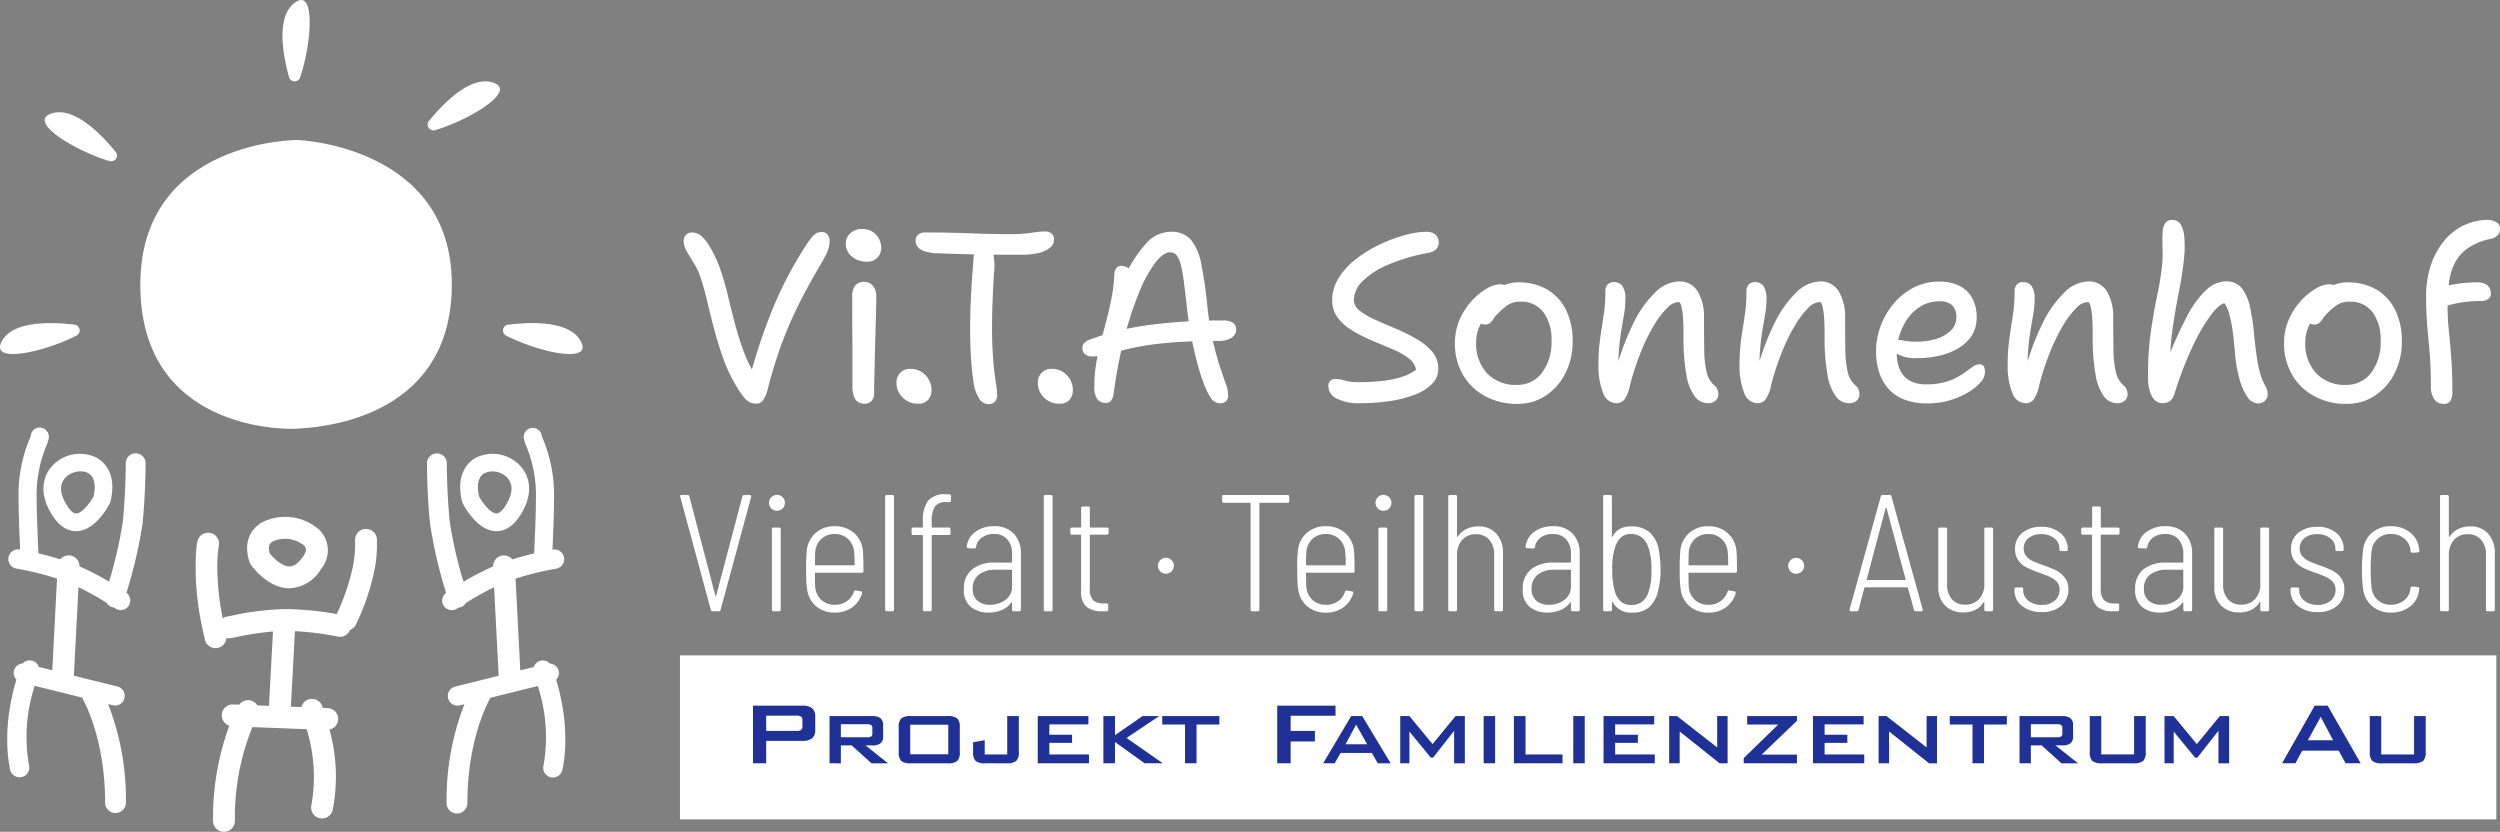 <?xml version="1.0" encoding="UTF-8"?>
<svg xmlns="http://www.w3.org/2000/svg" width="327.216" height="108.872" viewBox="0 0 327.216 108.872">
  <rect x="0" y="0" width="327.216" height="108.872" fill="#808080" stroke="none"/>
  <g id="Gruppe_87" data-name="Gruppe 87" transform="translate(559.483 252.378)">
    <g id="Gruppe_87-2" data-name="Gruppe 87" transform="translate(-559.483 -252.378)">
      <g id="Gruppe_82" data-name="Gruppe 82">
        <g id="Gruppe_81" data-name="Gruppe 81">
          <g id="Gruppe_77" data-name="Gruppe 77" transform="translate(25.604 67.645)">
            <path id="Pfad_198" data-name="Pfad 198" d="M74.47,114.9c0-.126,0-.233,0-.33a1.432,1.432,0,0,0-2.862-.113c0,.143,0,.3,0,.486a14.323,14.323,0,0,1-.438,3.714,27.823,27.823,0,0,1-1.972,5.57,38.826,38.826,0,0,0-6.831-.652,36.3,36.3,0,0,0-6.962.87c-.248.051-.436.091-.552.109a1.422,1.422,0,0,0-.568.23,32.214,32.214,0,0,1-.657-5.192,19.986,19.986,0,0,1,.118-4.174,1.432,1.432,0,0,0-2.714-.909c-.118.324-.38,1.477-.266,5.171a39.66,39.66,0,0,0,1.046,7.243c.059.263.1.462.125.583a1.429,1.429,0,0,0,2.833-.163,1.4,1.4,0,0,0,.312.056,1.427,1.427,0,0,0,.235-.019c.138-.022.365-.069.666-.131a39.007,39.007,0,0,1,4.878-.741l-.516,9.574a1.449,1.449,0,0,0,.007.155l-1.55-.06a1.4,1.4,0,0,0-.46-.477,1.428,1.428,0,0,0-1.894.385l-.8-.031a1.428,1.428,0,0,0-.5,2.785,34.915,34.915,0,0,0-2.135,12.453,1.432,1.432,0,0,0,2.864,0,31.406,31.406,0,0,1,2.293-12.274l7.1.275a21.074,21.074,0,0,1,.629,9.883,1.432,1.432,0,0,0,1.017,1.747,1.448,1.448,0,0,0,.369.048,1.432,1.432,0,0,0,1.383-1.064,22.807,22.807,0,0,0-.418-10.568,1.414,1.414,0,0,0,1.14-1.32,1.433,1.433,0,0,0-1.376-1.486l-.624-.024c-.029-.081-.052-.158-.081-.24a1.431,1.431,0,0,0-2.729.131l-1.4-.054c.006-.039.026-.072.028-.111l.526-9.77a38.041,38.041,0,0,1,5.586.7,1.419,1.419,0,0,0,1.63-.868,1.414,1.414,0,0,0,.753-.673,30.428,30.428,0,0,0,2.267-6.358A17.078,17.078,0,0,0,74.47,114.9Z" transform="translate(-50.736 -111.497)" fill="#fff"></path>
            <path id="Pfad_199" data-name="Pfad 199" d="M60.906,116.872l.118.169c.222.316,2.251,3.089,5.048,3.089h.006a5,5,0,0,0,4.113-2.5,3.815,3.815,0,0,0-.1-5.046,6.71,6.71,0,0,0-7.661-1.048c-1.732,1.032-2.325,2.954-1.588,5.14ZM63.893,114a3.943,3.943,0,0,1,4.1.539c.174.186.5.533-.147,1.456-.59.844-1.184,1.273-1.765,1.276h-.007c-1.01,0-2.121-1.134-2.583-1.711C63.171,114.426,63.654,114.138,63.893,114Z" transform="translate(-53.792 -110.779)" fill="#fff"></path>
          </g>
          <g id="Gruppe_78" data-name="Gruppe 78" transform="translate(55.887 56)">
            <path id="Pfad_200" data-name="Pfad 200" d="M111.664,126.807a1.232,1.232,0,0,0-.813-2.1,1.268,1.268,0,0,0-1.369-.338,1.246,1.246,0,0,0-.744.782l-1.767.438-.619-12a38.266,38.266,0,0,1,5.345-1.313,1.266,1.266,0,0,0-.386-2.5l-.131.021c.077-1.628.2-4.6.209-6.812a19.1,19.1,0,0,0-1.426-7.616c-.088-.219-.16-.385-.18-.433a1.184,1.184,0,1,0-2.36.209,4.008,4.008,0,0,0,.336,1.1,16.637,16.637,0,0,1,1.26,6.735c-.008,2.483-.169,5.957-.235,7.308-.839.2-1.821.453-2.851.779a1.426,1.426,0,0,0-2.527.93,32.5,32.5,0,0,0-3.868,2,54.913,54.913,0,0,1-1.81-7.94c-.371-3.747-.377-7.619-.377-7.658a1.3,1.3,0,0,0-2.593,0c0,.163,0,4.036.391,7.914a59.077,59.077,0,0,0,1.975,8.678c.047.166.092.322.132.464a1.252,1.252,0,0,0-.339,1.632,1.265,1.265,0,0,0,1.731.451c.066-.039.158-.1.266-.164.027,0,.054,0,.082-.007a1.284,1.284,0,0,0,.858-.592,35.713,35.713,0,0,1,3.687-2.06l.6,11.588-5.691,1.41a1.266,1.266,0,0,0,.3,2.495,1.233,1.233,0,0,0,.305-.038l.605-.15a34.354,34.354,0,0,0-2.334,12.946,1.36,1.36,0,0,0,2.72,0c0-8.6,2.911-13.585,2.957-13.664a1.147,1.147,0,0,0,.043-.12l6.217-1.541a21.408,21.408,0,0,1,.749,10.385,1.266,1.266,0,0,0,.9,1.546,1.281,1.281,0,0,0,.327.043,1.265,1.265,0,0,0,1.222-.94C112.519,138.446,113.735,133.665,111.664,126.807Z" transform="translate(-94.759 -93.85)" fill="#fff"></path>
            <path id="Pfad_201" data-name="Pfad 201" d="M101.418,105.278c.188.371,1.91,3.63,4.406,3.63h0c1.41,0,2.619-.984,3.593-2.917,1.112-2.207.847-4.4-.709-5.864a4.927,4.927,0,0,0-5.646-.791c-.823.479-2.64,1.994-1.74,5.693Zm2.81-3.945a2.619,2.619,0,0,1,2.9.476c.8.757.883,1.844.229,3.143-.527,1.045-1.086,1.645-1.533,1.646h0c-.713,0-1.755-1.268-2.285-2.249C103.333,103.427,103.194,101.934,104.228,101.333Z" transform="translate(-96.732 -95.387)" fill="#fff"></path>
          </g>
          <g id="Gruppe_79" data-name="Gruppe 79" transform="translate(0.948 55.964)">
            <path id="Pfad_202" data-name="Pfad 202" d="M32.613,106.286C33,102.408,33,98.535,33,98.372a1.3,1.3,0,0,0-2.593,0c0,.039,0,3.911-.376,7.658a55.005,55.005,0,0,1-1.81,7.94,32.512,32.512,0,0,0-3.869-2A1.429,1.429,0,0,0,23,110.525a1.453,1.453,0,0,0-1.167.52c-1.031-.327-2.015-.584-2.855-.781-.067-1.35-.227-4.824-.235-7.307A16.638,16.638,0,0,1,20,96.222a4.032,4.032,0,0,0,.336-1.1,1.213,1.213,0,0,0-1.07-1.319,1.146,1.146,0,0,0-1.279,1.041,4.909,4.909,0,0,1-.189.5,19.089,19.089,0,0,0-1.426,7.616c.007,2.212.132,5.185.209,6.812l-.129-.021a1.266,1.266,0,0,0-.387,2.5,38.259,38.259,0,0,1,5.345,1.313l-.619,12-1.768-.438a1.243,1.243,0,0,0-.744-.782,1.268,1.268,0,0,0-1.369.337,1.232,1.232,0,0,0-.813,2.1c-2.071,6.858-.855,11.639-.8,11.854a1.264,1.264,0,0,0,1.221.939,1.24,1.24,0,0,0,.323-.043,1.267,1.267,0,0,0,.9-1.544,21.377,21.377,0,0,1,.749-10.385l6.216,1.541a1.232,1.232,0,0,0,.043.12c.03.049,2.959,5.037,2.959,13.665a1.36,1.36,0,0,0,2.719,0A34.372,34.372,0,0,0,28.1,129.993l.605.15a1.233,1.233,0,0,0,.305.038,1.266,1.266,0,0,0,.3-2.495l-5.692-1.41.6-11.588a35.644,35.644,0,0,1,3.688,2.061,1.288,1.288,0,0,0,.852.585c.026,0,.052,0,.077.007.111.071.207.13.274.17a1.255,1.255,0,0,0,1.392-2.084l.133-.464A59.077,59.077,0,0,0,32.613,106.286Z" transform="translate(-14.895 -93.799)" fill="#fff"></path>
            <path id="Pfad_203" data-name="Pfad 203" d="M22.468,105.991c.975,1.934,2.184,2.915,3.594,2.917h0c2.5,0,4.218-3.259,4.406-3.63l.091-.249c.9-3.7-.917-5.214-1.74-5.693a4.927,4.927,0,0,0-5.646.791C21.62,101.592,21.355,103.784,22.468,105.991Zm2.291-4.182a2.806,2.806,0,0,1,1.877-.73,2.039,2.039,0,0,1,1.025.254c1.034.6.894,2.094.689,3.016-.53.98-1.571,2.249-2.285,2.249h0c-.447,0-1.006-.6-1.533-1.646C23.876,103.653,23.955,102.566,24.759,101.809Z" transform="translate(-17.047 -95.352)" fill="#fff"></path>
          </g>
          <g id="Gruppe_80" data-name="Gruppe 80">
            <path id="Pfad_204" data-name="Pfad 204" d="M60.763,39.072s-20.546,0-20.546,18.965S58.895,77,60.763,76.859s20.224-.7,20.224-18.883S60.763,39.072,60.763,39.072Z" transform="translate(-21.85 -20.754)" fill="#fff"></path>
            <path id="Pfad_205" data-name="Pfad 205" d="M69.571,22.585c1.549-4.592,2.056-12.044-.821-9.694-2.339,1.912-1.4,6.851-.631,9.642A.761.761,0,0,0,69.571,22.585Z" transform="translate(-30.291 -12.443)" fill="#fff"></path>
            <path id="Pfad_206" data-name="Pfad 206" d="M103.289,28.04c-2.912-.8-6.4,2.819-8.229,5.063a.761.761,0,0,0,.8,1.214C100.5,32.925,106.871,29.027,103.289,28.04Z" transform="translate(-38.911 -17.276)" fill="#fff"></path>
            <path id="Pfad_207" data-name="Pfad 207" d="M119.333,76.171c-1.546-2.6-6.569-2.4-9.443-2.044a.76.76,0,0,0-.265,1.428C113.939,77.763,121.234,79.363,119.333,76.171Z" transform="translate(-43.385 -31.631)" fill="#fff"></path>
            <path id="Pfad_208" data-name="Pfad 208" d="M23.069,33.915c-3.582.986,2.79,4.884,7.432,6.276a.76.76,0,0,0,.8-1.214C29.469,36.734,25.982,33.112,23.069,33.915Z" transform="translate(-16.171 -19.109)" fill="#fff"></path>
            <path id="Pfad_209" data-name="Pfad 209" d="M23.27,74.126c-2.874-.352-7.9-.551-9.443,2.044-1.9,3.193,5.395,1.592,9.708-.616A.76.76,0,0,0,23.27,74.126Z" transform="translate(-13.517 -31.631)" fill="#fff"></path>
          </g>
        </g>
        <path id="Pfad_210" data-name="Pfad 210" d="M11.189,35.587a2.171,2.171,0,0,1-.842-.156,2.33,2.33,0,0,1-.811-.671,11.515,11.515,0,0,1-1.029-1.513,19.381,19.381,0,0,1-1.653-3.478Q6.2,27.945,5.7,26.088T4.81,22.548q-.39-1.684-.827-3.073a9.462,9.462,0,0,0-1-2.262q-.686-1.092-1.014-1.7a2.519,2.519,0,0,1-.328-1.2,1.166,1.166,0,0,1,.281-.811,1.076,1.076,0,0,1,.842-.312,1.834,1.834,0,0,1,1.248.5A6.884,6.884,0,0,1,5.262,15.4a15.925,15.925,0,0,1,1.279,2.917q.53,1.606.951,3.385t.9,3.587Q8.881,27.1,9.52,28.818a16.566,16.566,0,0,0,1.606,3.213l-.936.53a72.944,72.944,0,0,1,3.073-9.311,50.917,50.917,0,0,1,4.2-8.095,11.191,11.191,0,0,1,.967-1.357,2.138,2.138,0,0,1,.655-.546,1.443,1.443,0,0,1,.593-.125.943.943,0,0,1,.8.343,1.288,1.288,0,0,1,.265.811,3.4,3.4,0,0,1-.109.858,4.605,4.605,0,0,1-.312.842q-.2.421-.484.92-1.373,2.308-2.418,4.289t-1.872,3.868q-.827,1.887-1.529,3.962t-1.357,4.57a4.048,4.048,0,0,1-.671,1.606A1.066,1.066,0,0,1,11.189,35.587Zm14.1,0a1.447,1.447,0,0,1-.873-.25,1.5,1.5,0,0,1-.515-.78,4.066,4.066,0,0,1-.172-1.248V29.161q0-1.716-.016-2.979T23.7,23.827V21.519a2.694,2.694,0,0,1,.156-.967,1.424,1.424,0,0,1,.5-.655,1.447,1.447,0,0,1,.873-.25,1.517,1.517,0,0,1,1.139.468,2.1,2.1,0,0,1,.484,1.435q0,.686-.031,1.95t-.078,2.792q-.047,1.529-.078,3.073T26.6,32.187q-.031,1.279-.031,2.028a1.523,1.523,0,0,1-.312.983A1.164,1.164,0,0,1,25.289,35.587ZM25.57,17a2.822,2.822,0,0,1-1.934-.686,2.127,2.127,0,0,1-.78-1.653,1.783,1.783,0,0,1,.608-1.388,2.225,2.225,0,0,1,1.544-.546,2.438,2.438,0,0,1,1.357.374,2.349,2.349,0,0,1,.858.951,2.713,2.713,0,0,1,.281,1.2,1.887,1.887,0,0,1-.452,1.17A1.769,1.769,0,0,1,25.57,17Zm6.738,18.592a2.741,2.741,0,0,1-2-.8,2.625,2.625,0,0,1-.811-1.95,1.734,1.734,0,0,1,1.778-1.809,2.672,2.672,0,0,1,1.544.437,2.8,2.8,0,0,1,.951,1.061,2.829,2.829,0,0,1,.312,1.279,2.014,2.014,0,0,1-.406,1.232A1.6,1.6,0,0,1,32.308,35.587Zm9.233.062a1.519,1.519,0,0,1-1.185-.655,5.556,5.556,0,0,1-.811-2.5q-.156-1-.265-2.433t-.14-3.385q-.031-1.95.078-4.492t.39-5.849a2.3,2.3,0,0,1,.359-1.139.926.926,0,0,1,.8-.421,1.264,1.264,0,0,1,1.295.811,7.409,7.409,0,0,1,.2,2.87q-.218,3.431-.25,5.911t.062,4.2q.094,1.716.234,2.854t.25,1.825a7.564,7.564,0,0,1,.109,1.154,1.262,1.262,0,0,1-.312.951A1.129,1.129,0,0,1,41.541,35.649Zm4.492-19.559H42.9q-1.419,0-2.667-.031L37.72,16q-1.263-.031-2.729-.094a5.91,5.91,0,0,1-1.872-.281,1.781,1.781,0,0,1-.889-.608,1.426,1.426,0,0,1-.234-.8.971.971,0,0,1,.312-.733,1.467,1.467,0,0,1,1.029-.3q1.809,0,3.213.031t2.636.078q1.232.047,2.48.078t2.714.031a18.25,18.25,0,0,0,2.121-.094q.749-.094,1.279-.172a7.954,7.954,0,0,1,1.154-.078,1.2,1.2,0,0,1,.9.3,1.025,1.025,0,0,1,.281.733,1.378,1.378,0,0,1-.593,1.139A3.823,3.823,0,0,1,48,15.888,9.26,9.26,0,0,1,46.033,16.091Zm4.773,19.5a2.741,2.741,0,0,1-2-.8A2.625,2.625,0,0,1,48,32.842a1.734,1.734,0,0,1,1.778-1.809,2.672,2.672,0,0,1,1.544.437,2.8,2.8,0,0,1,.951,1.061,2.829,2.829,0,0,1,.312,1.279,2.014,2.014,0,0,1-.406,1.232A1.6,1.6,0,0,1,50.806,35.587Zm21.056-.062a1.39,1.39,0,0,1-1.139-.577A8.062,8.062,0,0,1,69.74,33a23.677,23.677,0,0,1-.9-2.807q-.437-1.653-.78-3.494t-.53-3.494q-.218-2.028-.406-3.463a20.372,20.372,0,0,0-.406-2.293,3.361,3.361,0,0,0-.546-1.263,1.082,1.082,0,0,0-.889-.406q-.842,0-1.887,1.326a16.655,16.655,0,0,0-2.074,3.759A44.5,44.5,0,0,0,59.384,26.7a61.389,61.389,0,0,0-1.466,7.58,2.037,2.037,0,0,1-.328.9.821.821,0,0,1-.7.312,1.341,1.341,0,0,1-1.107-.484,2.846,2.846,0,0,1-.39-1.731,18.327,18.327,0,0,1,.359-3.6q.359-1.794.858-3.6t.9-3.665a22.76,22.76,0,0,0,.5-3.728,1.527,1.527,0,0,1,.25-.827.8.8,0,0,1,.686-.3,1.585,1.585,0,0,1,.842.25,2.457,2.457,0,0,1,.749.78l-1.154.312a17.167,17.167,0,0,1,2.854-4.352,4.282,4.282,0,0,1,3.1-1.451,3.37,3.37,0,0,1,2.714,1.061,7.287,7.287,0,0,1,1.357,3.26,56.847,56.847,0,0,1,.8,5.693,42.089,42.089,0,0,0,.749,4.461q.437,1.872.873,3.182t.749,2.184a4.642,4.642,0,0,1,.312,1.529A.924.924,0,0,1,71.862,35.525ZM55.173,29.411a1.476,1.476,0,0,1-1.014-.3,1.02,1.02,0,0,1-.328-.8.94.94,0,0,1,.25-.671,2.213,2.213,0,0,1,.842-.484,35.149,35.149,0,0,1,7.736-1.872A70.2,70.2,0,0,1,72.08,24.7a2.5,2.5,0,0,1,1.482.312,1.09,1.09,0,0,1,.39.9,1.247,1.247,0,0,1-.593,1.045,3.008,3.008,0,0,1-1.747.421q-3.587,0-6.02.2t-4.071.5q-1.638.3-2.729.608t-1.918.515A7.11,7.11,0,0,1,55.173,29.411Zm35.062,6.114a6.322,6.322,0,0,1-3.166-.624,1.811,1.811,0,0,1-1.045-1.56.861.861,0,0,1,1-.967,2.831,2.831,0,0,1,.639.062q.265.062.561.14a6.388,6.388,0,0,0,1.731.2,26.6,26.6,0,0,0,3.338-.187,12.03,12.03,0,0,0,2.511-.561,6.317,6.317,0,0,0,1.7-.873,2.465,2.465,0,0,0-1.014-1.529,9.629,9.629,0,0,0-2.121-1.185q-1.263-.53-2.62-1.107a21.49,21.49,0,0,1-2.542-1.279,6.655,6.655,0,0,1-1.934-1.684,3.724,3.724,0,0,1-.749-2.324,5.424,5.424,0,0,1,.889-2.979,9.68,9.68,0,0,1,2.324-2.48,16.979,16.979,0,0,1,3.1-1.872,19.706,19.706,0,0,1,3.244-1.2,10.8,10.8,0,0,1,2.729-.421,2.063,2.063,0,0,1,.951.187,1.236,1.236,0,0,1,.53.5,1.464,1.464,0,0,1,.172.717,1.214,1.214,0,0,1-.328.873,2.115,2.115,0,0,1-1.139.5,24.217,24.217,0,0,0-5.225,1.56,10.246,10.246,0,0,0-3.291,2.152,3.517,3.517,0,0,0-1.123,2.4,1.827,1.827,0,0,0,.8,1.466,9.79,9.79,0,0,0,2.059,1.185q1.263.561,2.667,1.154a23.59,23.59,0,0,1,2.667,1.326,7.808,7.808,0,0,1,2.059,1.669,3.353,3.353,0,0,1,.8,2.246A2.744,2.744,0,0,1,99.593,33a6.224,6.224,0,0,1-2.23,1.4,15.046,15.046,0,0,1-3.244.842A25.554,25.554,0,0,1,90.235,35.525Zm20.526.094a8.673,8.673,0,0,1-4.227-1.014,7.388,7.388,0,0,1-2.9-2.807,8,8,0,0,1-1.045-4.1,7.622,7.622,0,0,1,.639-3.166,8.848,8.848,0,0,1,1.606-2.449,8.162,8.162,0,0,1,1.95-1.575,3.608,3.608,0,0,1,1.669-.546,1.56,1.56,0,0,1,.577.094.911.911,0,0,1,.39.3.873.873,0,0,1,.156.546,2.356,2.356,0,0,1-.265,1.123,2.519,2.519,0,0,1-1.076.936,6.776,6.776,0,0,0-1.622,1.295,4.889,4.889,0,0,0-.936,1.529,5.04,5.04,0,0,0-.312,1.794,5.628,5.628,0,0,0,1.435,4.04,5.078,5.078,0,0,0,3.868,1.513,4.009,4.009,0,0,0,3.307-1.575,6.567,6.567,0,0,0,1.248-4.2,5.9,5.9,0,0,0-1.076-3.759,3.558,3.558,0,0,0-2.948-1.357,2.953,2.953,0,0,0-1.591.374,7.149,7.149,0,0,0-1.217,1,4.462,4.462,0,0,0-.733.842,2.321,2.321,0,0,1-.484.577,1.006,1.006,0,0,1-.655.2.949.949,0,0,1-.7-.265,1.28,1.28,0,0,1-.265-.92A2.908,2.908,0,0,1,106,22.564a5.47,5.47,0,0,1,1.217-1.4,6.922,6.922,0,0,1,1.7-1.045,4.891,4.891,0,0,1,1.965-.406,7.281,7.281,0,0,1,3.806.951,6.314,6.314,0,0,1,2.449,2.683,9.143,9.143,0,0,1,.858,4.1,9,9,0,0,1-.951,4.164,7.6,7.6,0,0,1-2.574,2.932A6.56,6.56,0,0,1,110.761,35.618Zm24.893-.094A2.115,2.115,0,0,1,134,34.667a6.407,6.407,0,0,1-1.107-2.807,26.944,26.944,0,0,1-.39-5.1q0-1.5-.062-2.4a8,8,0,0,0-.2-1.435,2.266,2.266,0,0,0-.39-.842,5.93,5.93,0,0,0-.624-.655,2.655,2.655,0,0,1,1.076.14,1.2,1.2,0,0,1,.671.624,3.088,3.088,0,0,1,.25,1.2,3.646,3.646,0,0,0-.733-.873,1.2,1.2,0,0,0-.733-.218,2.242,2.242,0,0,0-1.435.8,11.57,11.57,0,0,0-1.684,2.23,24.333,24.333,0,0,0-1.684,3.416,35.01,35.01,0,0,0-1.435,4.352,5.241,5.241,0,0,1-.717,1.9,1.3,1.3,0,0,1-1.092.53,1.9,1.9,0,0,1-1.747-1.4,9.3,9.3,0,0,1-.593-3.587,23.939,23.939,0,0,1,.14-2.776q.14-1.185.312-2.215t.312-2.121a19.761,19.761,0,0,0,.14-2.5,1.371,1.371,0,0,1,.281-.92,1.048,1.048,0,0,1,.842-.328,1.307,1.307,0,0,1,1.107.515,2.864,2.864,0,0,1,.39,1.7,11.408,11.408,0,0,1-.172,2q-.172.967-.359,2.09t-.312,2.6a27.015,27.015,0,0,0-.031,3.478l-.561-.156a34.759,34.759,0,0,1,2.449-6.769,14.289,14.289,0,0,1,2.932-4.149,4.591,4.591,0,0,1,3.041-1.4,2.739,2.739,0,0,1,2.48,1.31,6.483,6.483,0,0,1,.827,3.494q0,2.433.031,4.18a13.106,13.106,0,0,0,.312,2.87,3.224,3.224,0,0,0,.967,1.716,1.411,1.411,0,0,1,.437.546,1.8,1.8,0,0,1,.125.7,1.119,1.119,0,0,1-.328.764A1.4,1.4,0,0,1,135.653,35.525Zm18.467,0a2.115,2.115,0,0,1-1.653-.858,6.407,6.407,0,0,1-1.107-2.807,26.944,26.944,0,0,1-.39-5.1q0-1.5-.062-2.4a8,8,0,0,0-.2-1.435,2.266,2.266,0,0,0-.39-.842,5.933,5.933,0,0,0-.624-.655,2.655,2.655,0,0,1,1.076.14,1.2,1.2,0,0,1,.671.624,3.088,3.088,0,0,1,.25,1.2,3.647,3.647,0,0,0-.733-.873,1.2,1.2,0,0,0-.733-.218,2.242,2.242,0,0,0-1.435.8,11.571,11.571,0,0,0-1.684,2.23,24.333,24.333,0,0,0-1.684,3.416,35.006,35.006,0,0,0-1.435,4.352,5.241,5.241,0,0,1-.717,1.9,1.3,1.3,0,0,1-1.092.53,1.9,1.9,0,0,1-1.747-1.4,9.3,9.3,0,0,1-.593-3.587,23.944,23.944,0,0,1,.14-2.776q.14-1.185.312-2.215t.312-2.121a19.761,19.761,0,0,0,.14-2.5,1.371,1.371,0,0,1,.281-.92,1.048,1.048,0,0,1,.842-.328,1.307,1.307,0,0,1,1.107.515,2.864,2.864,0,0,1,.39,1.7,11.409,11.409,0,0,1-.172,2q-.172.967-.359,2.09t-.312,2.6a27.018,27.018,0,0,0-.031,3.478l-.561-.156a34.759,34.759,0,0,1,2.449-6.769,14.289,14.289,0,0,1,2.932-4.149,4.591,4.591,0,0,1,3.041-1.4,2.739,2.739,0,0,1,2.48,1.31,6.483,6.483,0,0,1,.827,3.494q0,2.433.031,4.18a13.106,13.106,0,0,0,.312,2.87,3.223,3.223,0,0,0,.967,1.716,1.411,1.411,0,0,1,.437.546,1.8,1.8,0,0,1,.125.7,1.119,1.119,0,0,1-.328.764A1.4,1.4,0,0,1,154.12,35.525Zm10.325.031a8.281,8.281,0,0,1-3.041-.5,5.366,5.366,0,0,1-2.09-1.435,5.923,5.923,0,0,1-1.217-2.184,9.168,9.168,0,0,1-.39-2.745,9.407,9.407,0,0,1,.577-3.2,9.783,9.783,0,0,1,1.669-2.932,8.554,8.554,0,0,1,2.62-2.137,7.206,7.206,0,0,1,3.431-.811,5.793,5.793,0,0,1,2.558.53,3.892,3.892,0,0,1,1.7,1.575,5.177,5.177,0,0,1,.608,2.636,4.211,4.211,0,0,1-.593,2.246,5.13,5.13,0,0,1-1.638,1.638,8.311,8.311,0,0,1-2.449,1.029,12.191,12.191,0,0,1-3.026.359,4.864,4.864,0,0,1-2.62-.515,1.424,1.424,0,0,1-.749-1.139.708.708,0,0,1,.187-.546.914.914,0,0,1,.624-.172,4.278,4.278,0,0,1,.858.109,7.612,7.612,0,0,0,1.482.109,8.641,8.641,0,0,0,2.729-.39,4.467,4.467,0,0,0,1.856-1.107,2.322,2.322,0,0,0,.686-1.653,2.161,2.161,0,0,0-.53-1.591,2.4,2.4,0,0,0-1.747-.53,4.526,4.526,0,0,0-2.23.561,5.558,5.558,0,0,0-1.747,1.529,7.479,7.479,0,0,0-1.139,2.2,8.178,8.178,0,0,0-.406,2.574,5.141,5.141,0,0,0,.374,2.012,3.129,3.129,0,0,0,1.217,1.435,4.146,4.146,0,0,0,2.277.546,8.49,8.49,0,0,0,2.823-.406,8.184,8.184,0,0,0,1.887-.92q.749-.515,1.263-.9a1.62,1.62,0,0,1,.951-.39.644.644,0,0,1,.593.25,1.591,1.591,0,0,1,.156.811,2.086,2.086,0,0,1-.608,1.326,6.642,6.642,0,0,1-1.669,1.326,10.5,10.5,0,0,1-2.4,1.014A10.121,10.121,0,0,1,164.445,35.556Zm24.768-.031a2.115,2.115,0,0,1-1.653-.858,6.407,6.407,0,0,1-1.107-2.807,26.942,26.942,0,0,1-.39-5.1q0-1.5-.062-2.4a8,8,0,0,0-.2-1.435,2.266,2.266,0,0,0-.39-.842,5.927,5.927,0,0,0-.624-.655,2.655,2.655,0,0,1,1.076.14,1.2,1.2,0,0,1,.671.624,3.087,3.087,0,0,1,.25,1.2,3.646,3.646,0,0,0-.733-.873,1.2,1.2,0,0,0-.733-.218,2.242,2.242,0,0,0-1.435.8,11.57,11.57,0,0,0-1.684,2.23,24.331,24.331,0,0,0-1.684,3.416,35,35,0,0,0-1.435,4.352,5.242,5.242,0,0,1-.717,1.9,1.3,1.3,0,0,1-1.092.53,1.9,1.9,0,0,1-1.747-1.4,9.3,9.3,0,0,1-.593-3.587,23.945,23.945,0,0,1,.14-2.776q.14-1.185.312-2.215t.312-2.121a19.758,19.758,0,0,0,.14-2.5,1.371,1.371,0,0,1,.281-.92,1.048,1.048,0,0,1,.842-.328,1.307,1.307,0,0,1,1.107.515,2.864,2.864,0,0,1,.39,1.7,11.4,11.4,0,0,1-.172,2q-.172.967-.359,2.09t-.312,2.6a27.012,27.012,0,0,0-.031,3.478l-.561-.156a34.758,34.758,0,0,1,2.449-6.769,14.289,14.289,0,0,1,2.932-4.149,4.591,4.591,0,0,1,3.041-1.4,2.739,2.739,0,0,1,2.48,1.31,6.483,6.483,0,0,1,.827,3.494q0,2.433.031,4.18a13.108,13.108,0,0,0,.312,2.87,3.224,3.224,0,0,0,.967,1.716,1.411,1.411,0,0,1,.437.546,1.8,1.8,0,0,1,.125.7,1.119,1.119,0,0,1-.328.764A1.4,1.4,0,0,1,189.213,35.525Zm5.958,0a1.394,1.394,0,0,1-.951-.374A2.551,2.551,0,0,1,193.549,34a6.55,6.55,0,0,1-.25-1.965,41.3,41.3,0,0,1,.374-5.864q.374-2.589.827-4.726a38.513,38.513,0,0,0,.639-3.915,14.767,14.767,0,0,0,.078-1.747q-.016-.811-.031-1.544a11.275,11.275,0,0,1,.047-1.357,2.034,2.034,0,0,1,.343-.936,1.022,1.022,0,0,1,.9-.406,1.222,1.222,0,0,1,1.061.53,3.818,3.818,0,0,1,.515,1.7,14.614,14.614,0,0,1-.078,3.166q-.218,1.965-.671,4.242t-.811,4.819a32.268,32.268,0,0,0-.3,5.256l-.686-.53A54.45,54.45,0,0,1,198.4,24.17a12.679,12.679,0,0,1,2.574-3.509,3.839,3.839,0,0,1,2.5-1.076,2.549,2.549,0,0,1,2.09.873,6.067,6.067,0,0,1,1.092,2.511,28.2,28.2,0,0,1,.561,3.915q.218,2,.421,3.2a11.732,11.732,0,0,0,.452,1.9,9.308,9.308,0,0,0,.53,1.232,2.472,2.472,0,0,1,.25.53,1.862,1.862,0,0,1,.094.593,1.156,1.156,0,0,1-.359.873,1.277,1.277,0,0,1-.92.343,1.743,1.743,0,0,1-1.4-.889,7.65,7.65,0,0,1-1.029-2.371,18.433,18.433,0,0,1-.561-3.2q-.156-1.965-.343-3.213a15.7,15.7,0,0,0-.421-2.043,5.487,5.487,0,0,0-.608-1.388q-.655.062-1.762,1.5a23.53,23.53,0,0,0-2.371,4.055,47.651,47.651,0,0,0-2.418,6.27,1.826,1.826,0,0,1-.639,1A1.729,1.729,0,0,1,195.172,35.525Zm24.113.094a8.673,8.673,0,0,1-4.227-1.014,7.388,7.388,0,0,1-2.9-2.807,8,8,0,0,1-1.045-4.1,7.623,7.623,0,0,1,.639-3.166,8.848,8.848,0,0,1,1.607-2.449,8.161,8.161,0,0,1,1.95-1.575,3.608,3.608,0,0,1,1.669-.546,1.56,1.56,0,0,1,.577.094.911.911,0,0,1,.39.3.873.873,0,0,1,.156.546,2.356,2.356,0,0,1-.265,1.123,2.519,2.519,0,0,1-1.076.936,6.773,6.773,0,0,0-1.622,1.295,4.889,4.889,0,0,0-.936,1.529,5.04,5.04,0,0,0-.312,1.794,5.628,5.628,0,0,0,1.435,4.04,5.078,5.078,0,0,0,3.868,1.513,4.009,4.009,0,0,0,3.307-1.575,6.566,6.566,0,0,0,1.248-4.2,5.9,5.9,0,0,0-1.076-3.759,3.558,3.558,0,0,0-2.948-1.357,2.953,2.953,0,0,0-1.591.374,7.149,7.149,0,0,0-1.217,1,4.461,4.461,0,0,0-.733.842,2.321,2.321,0,0,1-.484.577,1.006,1.006,0,0,1-.655.2.949.949,0,0,1-.7-.265,1.28,1.28,0,0,1-.265-.92,2.908,2.908,0,0,1,.452-1.482,5.469,5.469,0,0,1,1.217-1.4,6.922,6.922,0,0,1,1.7-1.045,4.891,4.891,0,0,1,1.965-.406,7.28,7.28,0,0,1,3.806.951,6.314,6.314,0,0,1,2.449,2.683,9.143,9.143,0,0,1,.858,4.1,9,9,0,0,1-.951,4.164A7.6,7.6,0,0,1,223,34.542,6.56,6.56,0,0,1,219.284,35.618Zm12.727,0a1.467,1.467,0,0,1-1.232-.593,2.788,2.788,0,0,1-.452-1.716q0-2-.094-3.416t-.218-2.651q-.125-1.232-.218-2.558t-.094-3.041a12.866,12.866,0,0,1,.655-4.289,9.837,9.837,0,0,1,1.778-3.166,7.5,7.5,0,0,1,2.589-1.981,7.339,7.339,0,0,1,3.088-.671,2.16,2.16,0,0,1,1.045.281.981.981,0,0,1,.515.936,1.138,1.138,0,0,1-.281.764,1.678,1.678,0,0,1-.873.484,8.486,8.486,0,0,0-2.979,1.185,5.291,5.291,0,0,0-1.731,1.9,7.78,7.78,0,0,0-.8,2.574,23.707,23.707,0,0,0-.2,3.26,29.5,29.5,0,0,0,.156,2.995q.156,1.529.312,3.447t.156,4.508a2.518,2.518,0,0,1-.265,1.388A1,1,0,0,1,232.012,35.618ZM231.856,22.8a1.212,1.212,0,0,1-.749-.234.756.756,0,0,1-.312-.639,1.9,1.9,0,0,1,.328-1.061,1.585,1.585,0,0,1,1.045-.655,18.893,18.893,0,0,1,2.121-.374,18.68,18.68,0,0,1,2.184-.125,2.043,2.043,0,0,1,.951.2,1.367,1.367,0,0,1,.577.53,1.451,1.451,0,0,1,.187.733.861.861,0,0,1-.3.671,1.466,1.466,0,0,1-.92.3,17.745,17.745,0,0,0-2.667.2q-.951.172-1.482.312A3.808,3.808,0,0,1,231.856,22.8ZM5.43,62.76a.224.224,0,0,1-.239-.2l-4-14.782-.022-.065q0-.174.217-.174h.761a.224.224,0,0,1,.239.2L5.8,60.76q.022.043.043.043t.043-.043L9.321,47.739a.224.224,0,0,1,.239-.2h.717a.183.183,0,0,1,.2.239l-4,14.782a.224.224,0,0,1-.239.2ZM13.8,49.609a1.042,1.042,0,1,1,.783-.3A1.059,1.059,0,0,1,13.8,49.609ZM13.407,62.76a.192.192,0,0,1-.217-.217V52.022a.192.192,0,0,1,.217-.217h.717a.192.192,0,0,1,.217.217V62.543a.192.192,0,0,1-.217.217Zm8.043-.848A2.628,2.628,0,0,0,23,61.445a2.429,2.429,0,0,0,.924-1.25.2.2,0,0,1,.261-.152l.652.109a.178.178,0,0,1,.141.1.25.25,0,0,1,.011.163A3.424,3.424,0,0,1,23.7,62.249a3.769,3.769,0,0,1-2.272.685,3.636,3.636,0,0,1-2.467-.837A3.456,3.456,0,0,1,17.8,59.891a9.191,9.191,0,0,1-.109-1.206q-.022-.685-.022-1.4a24.124,24.124,0,0,1,.087-2.5,3.517,3.517,0,0,1,1.163-2.272,3.574,3.574,0,0,1,2.467-.88,3.687,3.687,0,0,1,2.587.913,3.53,3.53,0,0,1,1.13,2.391q.065.717.065,2.565a.192.192,0,0,1-.217.217H18.907a.077.077,0,0,0-.087.087q0,1.326.043,1.8a2.522,2.522,0,0,0,.8,1.674A2.553,2.553,0,0,0,21.45,61.912Zm-.043-9.26a2.458,2.458,0,0,0-1.75.641,2.567,2.567,0,0,0-.793,1.663q-.043.478-.043,1.7a.077.077,0,0,0,.087.087h5.021a.077.077,0,0,0,.087-.087q0-.978-.065-1.7a2.544,2.544,0,0,0-.8-1.663A2.468,2.468,0,0,0,21.407,52.652ZM28.233,62.76a.192.192,0,0,1-.217-.217V47.761a.192.192,0,0,1,.217-.217h.717a.192.192,0,0,1,.217.217V62.543a.192.192,0,0,1-.217.217Zm7.782-14.282a1.68,1.68,0,0,0-1.511.609,3.651,3.651,0,0,0-.4,1.956v.674a.077.077,0,0,0,.087.087h2.152a.192.192,0,0,1,.217.217v.543a.192.192,0,0,1-.217.217H34.189a.077.077,0,0,0-.087.087v9.673a.192.192,0,0,1-.217.217h-.717a.192.192,0,0,1-.217-.217V52.869a.077.077,0,0,0-.087-.087H31.689a.192.192,0,0,1-.217-.217v-.543a.192.192,0,0,1,.217-.217h1.174a.077.077,0,0,0,.087-.087V51a4.333,4.333,0,0,1,.674-2.7,2.84,2.84,0,0,1,2.348-.848h.435a.192.192,0,0,1,.217.217v.587a.192.192,0,0,1-.217.217Zm6.239,3.152a3.4,3.4,0,0,1,2.6.978,3.705,3.705,0,0,1,.924,2.652v7.282a.192.192,0,0,1-.217.217H44.84a.192.192,0,0,1-.217-.217v-.891a.05.05,0,0,0-.033-.054q-.033-.011-.076.033a2.922,2.922,0,0,1-1.261.978,4.422,4.422,0,0,1-1.717.326,3.638,3.638,0,0,1-2.282-.717,2.774,2.774,0,0,1-.935-2.348,3.146,3.146,0,0,1,1.087-2.6,4.6,4.6,0,0,1,2.978-.88h2.152a.077.077,0,0,0,.087-.087v-1a2.892,2.892,0,0,0-.609-1.935,2.207,2.207,0,0,0-1.782-.717,2.555,2.555,0,0,0-1.565.467,1.873,1.873,0,0,0-.761,1.228.208.208,0,0,1-.239.2l-.783-.043a.2.2,0,0,1-.163-.065.163.163,0,0,1-.033-.152,2.73,2.73,0,0,1,1.141-1.924A3.975,3.975,0,0,1,42.253,51.63Zm-.522,10.282a3.3,3.3,0,0,0,2.032-.641,2.132,2.132,0,0,0,.859-1.815V57.412a.077.077,0,0,0-.087-.087H42.449a3.4,3.4,0,0,0-2.163.641,2.2,2.2,0,0,0-.815,1.837,1.941,1.941,0,0,0,.63,1.587A2.473,2.473,0,0,0,41.732,61.912Zm7.26.848a.192.192,0,0,1-.217-.217V47.761a.192.192,0,0,1,.217-.217h.717a.192.192,0,0,1,.217.217V62.543a.192.192,0,0,1-.217.217Zm8.26-10.238a.192.192,0,0,1-.217.217H54.883a.077.077,0,0,0-.087.087v6.956a2.116,2.116,0,0,0,.435,1.532,1.937,1.937,0,0,0,1.391.424h.37a.192.192,0,0,1,.217.217v.587a.192.192,0,0,1-.217.217h-.565a3.176,3.176,0,0,1-2.065-.576,2.647,2.647,0,0,1-.7-2.119V52.826a.077.077,0,0,0-.087-.087H52.47a.192.192,0,0,1-.217-.217v-.5a.192.192,0,0,1,.217-.217h1.109a.077.077,0,0,0,.087-.087V49.261a.192.192,0,0,1,.217-.217h.7a.192.192,0,0,1,.217.217v2.456a.077.077,0,0,0,.087.087h2.152a.192.192,0,0,1,.217.217Zm7.456,5.326a1.042,1.042,0,1,1,.783-.3A1.059,1.059,0,0,1,64.708,57.847Zm15.977-10.3a.192.192,0,0,1,.217.217v.587a.192.192,0,0,1-.217.217H77.077a.077.077,0,0,0-.087.087v13.89a.192.192,0,0,1-.217.217h-.717a.192.192,0,0,1-.217-.217V48.652a.077.077,0,0,0-.087-.087H72.338a.192.192,0,0,1-.217-.217v-.587a.192.192,0,0,1,.217-.217Zm5.043,14.369a2.628,2.628,0,0,0,1.554-.467,2.429,2.429,0,0,0,.924-1.25.2.2,0,0,1,.261-.152l.652.109a.178.178,0,0,1,.141.1.25.25,0,0,1,.011.163,3.424,3.424,0,0,1-1.293,1.837,3.769,3.769,0,0,1-2.272.685A3.636,3.636,0,0,1,83.24,62.1a3.456,3.456,0,0,1-1.163-2.206,9.19,9.19,0,0,1-.109-1.206q-.022-.685-.022-1.4a24.127,24.127,0,0,1,.087-2.5A3.517,3.517,0,0,1,83.2,52.511a3.574,3.574,0,0,1,2.467-.88,3.687,3.687,0,0,1,2.587.913,3.53,3.53,0,0,1,1.13,2.391q.065.717.065,2.565a.192.192,0,0,1-.217.217H83.185a.077.077,0,0,0-.087.087q0,1.326.043,1.8a2.522,2.522,0,0,0,.8,1.674A2.553,2.553,0,0,0,85.729,61.912Zm-.043-9.26a2.458,2.458,0,0,0-1.75.641,2.567,2.567,0,0,0-.793,1.663q-.043.478-.043,1.7a.077.077,0,0,0,.087.087h5.021a.077.077,0,0,0,.087-.087q0-.978-.065-1.7a2.544,2.544,0,0,0-.8-1.663A2.468,2.468,0,0,0,85.685,52.652Zm7.5-3.043a1.042,1.042,0,1,1,.783-.3A1.059,1.059,0,0,1,93.185,49.609ZM92.793,62.76a.192.192,0,0,1-.217-.217V52.022a.192.192,0,0,1,.217-.217h.717a.192.192,0,0,1,.217.217V62.543a.192.192,0,0,1-.217.217Zm4.717,0a.192.192,0,0,1-.217-.217V47.761a.192.192,0,0,1,.217-.217h.717a.192.192,0,0,1,.217.217V62.543a.192.192,0,0,1-.217.217Zm8.13-11.108a3.042,3.042,0,0,1,2.369.956,3.7,3.7,0,0,1,.87,2.587v7.347a.192.192,0,0,1-.217.217h-.717a.192.192,0,0,1-.217-.217V55.369a2.84,2.84,0,0,0-.652-1.967,2.22,2.22,0,0,0-1.739-.728,2.306,2.306,0,0,0-1.8.75,2.864,2.864,0,0,0-.674,1.989v7.13a.192.192,0,0,1-.217.217h-.717a.192.192,0,0,1-.217-.217V47.761a.192.192,0,0,1,.217-.217h.717a.192.192,0,0,1,.217.217v5.2q0,.065.033.076t.054-.033a2.892,2.892,0,0,1,1.13-1A3.451,3.451,0,0,1,105.64,51.652Zm9.76-.022a3.4,3.4,0,0,1,2.6.978,3.705,3.705,0,0,1,.924,2.652v7.282a.192.192,0,0,1-.217.217h-.717a.192.192,0,0,1-.217-.217v-.891a.05.05,0,0,0-.033-.054q-.033-.011-.076.033a2.921,2.921,0,0,1-1.261.978,4.422,4.422,0,0,1-1.717.326,3.638,3.638,0,0,1-2.282-.717,2.774,2.774,0,0,1-.935-2.348,3.146,3.146,0,0,1,1.087-2.6,4.6,4.6,0,0,1,2.978-.88h2.152a.077.077,0,0,0,.087-.087v-1a2.892,2.892,0,0,0-.609-1.935,2.207,2.207,0,0,0-1.782-.717,2.555,2.555,0,0,0-1.565.467,1.873,1.873,0,0,0-.761,1.228.208.208,0,0,1-.239.2l-.783-.043a.2.2,0,0,1-.163-.065.163.163,0,0,1-.033-.152,2.73,2.73,0,0,1,1.141-1.924A3.975,3.975,0,0,1,115.4,51.63Zm-.522,10.282a3.3,3.3,0,0,0,2.032-.641,2.132,2.132,0,0,0,.859-1.815V57.412a.077.077,0,0,0-.087-.087H115.6a3.4,3.4,0,0,0-2.163.641,2.2,2.2,0,0,0-.815,1.837,1.941,1.941,0,0,0,.63,1.587A2.473,2.473,0,0,0,114.879,61.912Zm14.39-7.152q.109.587.174,1.348t.065,1.326a11.175,11.175,0,0,1-.3,2.543A4.24,4.24,0,0,1,128,62.238a3.253,3.253,0,0,1-2.185.7,2.677,2.677,0,0,1-2.565-1.348q-.022-.065-.065-.054t-.043.076v.935a.192.192,0,0,1-.217.217H122.2a.192.192,0,0,1-.217-.217V47.761a.192.192,0,0,1,.217-.217h.717a.192.192,0,0,1,.217.217v5.2q0,.065.033.076t.054-.054a2.444,2.444,0,0,1,.924-.989,3.022,3.022,0,0,1,1.533-.337,3.559,3.559,0,0,1,2.369.75A4.01,4.01,0,0,1,129.269,54.76Zm-1.326,5.456a8.911,8.911,0,0,0,.37-2.935,8.311,8.311,0,0,0-.478-3.087,2.71,2.71,0,0,0-.859-1.152,2.235,2.235,0,0,0-1.359-.391,1.861,1.861,0,0,0-1.261.413,2.794,2.794,0,0,0-.761,1.2,8.463,8.463,0,0,0-.413,3.022,9.575,9.575,0,0,0,.37,2.978,2.769,2.769,0,0,0,.783,1.25,1.981,1.981,0,0,0,1.326.424,2.213,2.213,0,0,0,1.435-.424A2.962,2.962,0,0,0,127.943,60.217Zm7.847,1.7a2.628,2.628,0,0,0,1.554-.467,2.429,2.429,0,0,0,.924-1.25.2.2,0,0,1,.261-.152l.652.109a.178.178,0,0,1,.141.1.25.25,0,0,1,.011.163,3.424,3.424,0,0,1-1.293,1.837,3.769,3.769,0,0,1-2.272.685A3.636,3.636,0,0,1,133.3,62.1a3.456,3.456,0,0,1-1.163-2.206,9.191,9.191,0,0,1-.109-1.206q-.022-.685-.022-1.4a24.135,24.135,0,0,1,.087-2.5,3.517,3.517,0,0,1,1.163-2.272,3.574,3.574,0,0,1,2.467-.88,3.687,3.687,0,0,1,2.587.913,3.53,3.53,0,0,1,1.13,2.391q.065.717.065,2.565a.192.192,0,0,1-.217.217h-6.043a.077.077,0,0,0-.087.087q0,1.326.043,1.8a2.522,2.522,0,0,0,.8,1.674A2.553,2.553,0,0,0,135.79,61.912Zm-.043-9.26a2.458,2.458,0,0,0-1.75.641,2.567,2.567,0,0,0-.793,1.663q-.043.478-.043,1.7a.077.077,0,0,0,.087.087h5.021a.077.077,0,0,0,.087-.087q0-.978-.065-1.7a2.544,2.544,0,0,0-.8-1.663A2.468,2.468,0,0,0,135.747,52.652Zm11.456,5.2a1.042,1.042,0,1,1,.783-.3A1.059,1.059,0,0,1,147.2,57.847ZM162.9,62.76a.224.224,0,0,1-.239-.2l-.783-2.869a.1.1,0,0,0-.109-.065h-5.478a.1.1,0,0,0-.109.065l-.761,2.869a.224.224,0,0,1-.239.2h-.739a.183.183,0,0,1-.2-.239l4.087-14.8a.218.218,0,0,1,.239-.174h.913a.219.219,0,0,1,.239.174l4.087,14.8.022.065q0,.174-.217.174Zm-6.413-4.174q-.022.022.011.054a.1.1,0,0,0,.076.033h4.913a.1.1,0,0,0,.076-.033q.033-.033.011-.054l-2.5-9.347q-.022-.043-.054-.043t-.054.043Zm15.39-6.565a.192.192,0,0,1,.217-.217h.717a.192.192,0,0,1,.217.217V62.543a.192.192,0,0,1-.217.217h-.717a.192.192,0,0,1-.217-.217v-.935q0-.065-.033-.065a.119.119,0,0,0-.076.043,2.549,2.549,0,0,1-1.065.989,3.457,3.457,0,0,1-1.565.337,3.262,3.262,0,0,1-2.38-.88,3.349,3.349,0,0,1-.9-2.511v-7.5a.192.192,0,0,1,.217-.217h.717a.192.192,0,0,1,.217.217v7.217a2.81,2.81,0,0,0,.63,1.956,2.228,2.228,0,0,0,1.739.7,2.349,2.349,0,0,0,1.826-.739,2.855,2.855,0,0,0,.674-2ZM179.4,62.869a3.99,3.99,0,0,1-2.576-.793,2.47,2.47,0,0,1-.989-2.011v-.2a.192.192,0,0,1,.217-.217h.7a.192.192,0,0,1,.217.217v.174a1.677,1.677,0,0,0,.674,1.337,2.648,2.648,0,0,0,1.739.554,2.518,2.518,0,0,0,1.706-.554,1.8,1.8,0,0,0,.641-1.424,1.48,1.48,0,0,0-.348-1.022,2.647,2.647,0,0,0-.848-.63q-.5-.239-1.413-.565a15.021,15.021,0,0,1-1.663-.674,3.036,3.036,0,0,1-1.109-.924,2.459,2.459,0,0,1-.446-1.511,2.619,2.619,0,0,1,.946-2.13,3.778,3.778,0,0,1,2.489-.783,3.711,3.711,0,0,1,2.511.815,2.62,2.62,0,0,1,.946,2.076v.065a.192.192,0,0,1-.217.217h-.652a.192.192,0,0,1-.217-.217v-.087a1.7,1.7,0,0,0-.663-1.369,2.639,2.639,0,0,0-1.728-.543,2.5,2.5,0,0,0-1.663.522,1.7,1.7,0,0,0-.62,1.369,1.476,1.476,0,0,0,.326.978,2.439,2.439,0,0,0,.815.63,13.053,13.053,0,0,0,1.359.543,15.644,15.644,0,0,1,1.728.7,3.283,3.283,0,0,1,1.141.935,2.422,2.422,0,0,1,.478,1.543,2.714,2.714,0,0,1-.946,2.163A3.745,3.745,0,0,1,179.4,62.869Zm10.173-10.347a.192.192,0,0,1-.217.217H187.2a.077.077,0,0,0-.087.087v6.956a2.116,2.116,0,0,0,.435,1.532,1.937,1.937,0,0,0,1.391.424h.369a.192.192,0,0,1,.217.217v.587a.192.192,0,0,1-.217.217h-.565a3.176,3.176,0,0,1-2.065-.576,2.647,2.647,0,0,1-.7-2.119V52.826a.077.077,0,0,0-.087-.087h-1.109a.192.192,0,0,1-.217-.217v-.5a.192.192,0,0,1,.217-.217H185.9a.077.077,0,0,0,.087-.087V49.261a.192.192,0,0,1,.217-.217h.7a.192.192,0,0,1,.217.217v2.456a.077.077,0,0,0,.087.087h2.152a.192.192,0,0,1,.217.217Zm5.978-.891a3.4,3.4,0,0,1,2.6.978,3.705,3.705,0,0,1,.924,2.652v7.282a.192.192,0,0,1-.217.217h-.717a.192.192,0,0,1-.217-.217v-.891a.05.05,0,0,0-.033-.054q-.033-.011-.076.033a2.922,2.922,0,0,1-1.261.978,4.422,4.422,0,0,1-1.717.326,3.638,3.638,0,0,1-2.282-.717,2.775,2.775,0,0,1-.935-2.348,3.146,3.146,0,0,1,1.087-2.6,4.6,4.6,0,0,1,2.978-.88h2.152a.077.077,0,0,0,.087-.087v-1a2.892,2.892,0,0,0-.609-1.935,2.207,2.207,0,0,0-1.783-.717,2.555,2.555,0,0,0-1.565.467,1.873,1.873,0,0,0-.761,1.228.208.208,0,0,1-.239.2l-.783-.043a.2.2,0,0,1-.163-.065.163.163,0,0,1-.033-.152,2.73,2.73,0,0,1,1.141-1.924A3.975,3.975,0,0,1,195.547,51.63Zm-.522,10.282a3.3,3.3,0,0,0,2.032-.641,2.132,2.132,0,0,0,.859-1.815V57.412a.077.077,0,0,0-.087-.087h-2.087a3.4,3.4,0,0,0-2.163.641,2.2,2.2,0,0,0-.815,1.837,1.941,1.941,0,0,0,.63,1.587A2.473,2.473,0,0,0,195.025,61.912ZM208,52.022a.192.192,0,0,1,.217-.217h.717a.192.192,0,0,1,.217.217V62.543a.192.192,0,0,1-.217.217h-.717a.192.192,0,0,1-.217-.217v-.935q0-.065-.033-.065a.119.119,0,0,0-.076.043,2.548,2.548,0,0,1-1.065.989,3.456,3.456,0,0,1-1.565.337,3.262,3.262,0,0,1-2.38-.88,3.349,3.349,0,0,1-.9-2.511v-7.5a.192.192,0,0,1,.217-.217h.717a.192.192,0,0,1,.217.217v7.217a2.81,2.81,0,0,0,.63,1.956,2.228,2.228,0,0,0,1.739.7,2.349,2.349,0,0,0,1.826-.739,2.855,2.855,0,0,0,.674-2Zm7.521,10.847a3.99,3.99,0,0,1-2.576-.793,2.47,2.47,0,0,1-.989-2.011v-.2a.192.192,0,0,1,.217-.217h.7a.192.192,0,0,1,.217.217v.174a1.677,1.677,0,0,0,.674,1.337,2.648,2.648,0,0,0,1.739.554,2.518,2.518,0,0,0,1.706-.554,1.8,1.8,0,0,0,.641-1.424,1.48,1.48,0,0,0-.348-1.022,2.647,2.647,0,0,0-.848-.63q-.5-.239-1.413-.565a15.022,15.022,0,0,1-1.663-.674,3.037,3.037,0,0,1-1.109-.924,2.459,2.459,0,0,1-.446-1.511,2.619,2.619,0,0,1,.946-2.13,3.778,3.778,0,0,1,2.489-.783,3.711,3.711,0,0,1,2.511.815,2.62,2.62,0,0,1,.946,2.076v.065a.192.192,0,0,1-.217.217h-.652a.192.192,0,0,1-.217-.217v-.087a1.7,1.7,0,0,0-.663-1.369,2.639,2.639,0,0,0-1.728-.543,2.5,2.5,0,0,0-1.663.522,1.7,1.7,0,0,0-.62,1.369,1.476,1.476,0,0,0,.326.978,2.439,2.439,0,0,0,.815.63,13.051,13.051,0,0,0,1.359.543,15.638,15.638,0,0,1,1.728.7,3.283,3.283,0,0,1,1.141.935A2.422,2.422,0,0,1,219,59.891a2.714,2.714,0,0,1-.946,2.163A3.745,3.745,0,0,1,215.524,62.869Zm9.565.065a3.629,3.629,0,0,1-2.467-.859,3.431,3.431,0,0,1-1.163-2.25,18.192,18.192,0,0,1-.152-2.565,21.575,21.575,0,0,1,.152-2.543,3.413,3.413,0,0,1,1.163-2.228,3.629,3.629,0,0,1,2.467-.859,3.872,3.872,0,0,1,2.489.8,3.052,3.052,0,0,1,1.185,2l.065.391v.043q0,.152-.2.2l-.717.043a.224.224,0,0,1-.239-.2V54.8a1.19,1.19,0,0,0-.043-.261,2.227,2.227,0,0,0-.848-1.337,2.635,2.635,0,0,0-1.7-.554,2.429,2.429,0,0,0-1.728.641,2.567,2.567,0,0,0-.793,1.663,22.208,22.208,0,0,0-.109,2.326,21.437,21.437,0,0,0,.109,2.326,2.544,2.544,0,0,0,.793,1.674,2.453,2.453,0,0,0,1.728.63,2.648,2.648,0,0,0,1.772-.6,2.131,2.131,0,0,0,.793-1.446v-.13q.043-.217.239-.2l.717.043a.186.186,0,0,1,.2.2v.087l-.022.174a.126.126,0,0,0-.022.087A2.942,2.942,0,0,1,227.6,62.14,3.941,3.941,0,0,1,225.088,62.934Zm10.369-11.282a3.042,3.042,0,0,1,2.369.956,3.7,3.7,0,0,1,.87,2.587v7.347a.192.192,0,0,1-.217.217h-.717a.192.192,0,0,1-.217-.217V55.369a2.84,2.84,0,0,0-.652-1.967,2.22,2.22,0,0,0-1.739-.728,2.306,2.306,0,0,0-1.8.75,2.864,2.864,0,0,0-.674,1.989v7.13a.192.192,0,0,1-.217.217h-.717a.192.192,0,0,1-.217-.217V47.761a.192.192,0,0,1,.217-.217h.717a.192.192,0,0,1,.217.217v5.2q0,.065.033.076t.054-.033a2.891,2.891,0,0,1,1.13-1A3.451,3.451,0,0,1,235.457,51.652Z" transform="translate(87.843 17.244)" fill="#fff"></path>
      </g>
      <g id="Gruppe_84" data-name="Gruppe 84" transform="translate(88.996 85.785)">
        <rect id="Rechteck_42" data-name="Rechteck 42" width="237.736" height="21.463" fill="#fff"></rect>
        <g id="Gruppe_83" data-name="Gruppe 83" transform="translate(9.561 6.578)">
          <path id="Pfad_211" data-name="Pfad 211" d="M8.473,7.342H4.527v2H8.473A1.06,1.06,0,0,0,9.1,9.208a.564.564,0,0,0,.168-.467V7.934a.554.554,0,0,0-.168-.46A1.06,1.06,0,0,0,8.473,7.342ZM2.8,13.578V6.036h6.45a1.984,1.984,0,0,1,1.3.346,1.4,1.4,0,0,1,.4,1.117V9.183a1.387,1.387,0,0,1-.4,1.11,1.984,1.984,0,0,1-1.3.346H4.527v2.94ZM17.743,8.462H14.3v1.713h3.439a.918.918,0,0,0,.539-.114.46.46,0,0,0,.146-.385V8.961a.46.46,0,0,0-.146-.385A.918.918,0,0,0,17.743,8.462Zm-4.923,5.116V7.4h5.566a1.739,1.739,0,0,1,1.106.282,1.122,1.122,0,0,1,.343.917v1.456a1.1,1.1,0,0,1-.343.906,1.755,1.755,0,0,1-1.106.278h-.849l2.94,2.34H18.313l-2.59-2.34H14.3v2.34ZM23.38,12.394H28.36V8.533H23.38ZM21.874,8.854A1.556,1.556,0,0,1,22.2,7.706,1.926,1.926,0,0,1,23.48,7.4h4.781a1.925,1.925,0,0,1,1.281.307,1.567,1.567,0,0,1,.325,1.149v3.261a1.556,1.556,0,0,1-.332,1.156,1.928,1.928,0,0,1-1.274.307H23.48a1.926,1.926,0,0,1-1.277-.307,1.568,1.568,0,0,1-.328-1.156Zm11.353,4.724a1.941,1.941,0,0,1-1.284-.31,1.547,1.547,0,0,1-.335-1.152V10.831l1.52-.278v1.869h2.947V7.4h1.52v4.717a1.547,1.547,0,0,1-.335,1.152,1.941,1.941,0,0,1-1.284.31Zm6.843,0V7.4H46.7V8.491H41.59V9.839h2.975V10.9H41.59v1.52h5.187v1.156Zm8.591,0V7.4h1.52V9.9l3.6-2.5h2.183L51.694,10.26l4.752,3.318H54.063l-3.882-2.79v2.79ZM60.857,8.5v5.073H59.351V8.5H56.368V7.4h7.478V8.5Zm10.561,5.073V6.036h7.628v1.32H73.173V9.34h3.175v1.377H73.173v2.861Zm6.008,0L81.094,7.4h1.448l3.725,6.179H84.576L83.8,12.222H79.709l-.778,1.356Zm2.926-2.483h2.833L81.743,8.519Zm7.164,2.483V7.4h1.206l3.025,3.668L94.758,7.4h1.213v6.179h-1.4V9.325l-2.761,3.511h-.293l-2.8-3.411v4.153Zm10.918,0V7.4h1.5v6.179Zm3.96,0V7.4h1.52v5.023h4.845v1.156Zm7.771,0V7.4h1.5v6.179Zm3.96,0V7.4h6.629V8.491h-5.109V9.839h2.975V10.9h-2.975v1.52h5.187v1.156Zm8.591,0V7.4h1.035L129,11.5V7.4h1.363v6.179h-1.042l-5.23-4.167v4.167Zm9.754,0v-.671L137,8.5h-4.074V7.4h6.515v.614l-4.617,4.424h4.617v1.142Zm9.069,0V7.4h6.629V8.491H143.06V9.839h2.975V10.9H143.06v1.52h5.188v1.156Zm8.591,0V7.4h1.035l5.245,4.1V7.4h1.363v6.179h-1.042L151.5,9.411v4.167ZM163.925,8.5v5.073h-1.506V8.5h-2.983V7.4h7.478V8.5Zm9.569-.043h-3.439v1.713h3.439a.918.918,0,0,0,.539-.114.46.46,0,0,0,.146-.385V8.961a.46.46,0,0,0-.146-.385A.918.918,0,0,0,173.494,8.462Zm-4.923,5.116V7.4h5.566a1.739,1.739,0,0,1,1.106.282,1.122,1.122,0,0,1,.342.917v1.456a1.1,1.1,0,0,1-.342.906,1.755,1.755,0,0,1-1.106.278h-.849l2.94,2.34h-2.162l-2.59-2.34h-1.42v2.34Zm10.7-6.179v5.023h4.3V7.4h1.52v4.717a1.536,1.536,0,0,1-.339,1.152,1.957,1.957,0,0,1-1.288.31h-4.089a1.928,1.928,0,0,1-1.274-.307,1.556,1.556,0,0,1-.332-1.156V7.4Zm8.277,6.179V7.4h1.206l3.025,3.668L194.794,7.4h1.213v6.179h-1.4V9.325l-2.761,3.511h-.293l-2.8-3.411v4.153Zm18.767-3.011h3.3L207.995,7.5Zm-3.375,3.011,4.267-7.542H208.9l4.324,7.542h-1.969l-.906-1.648h-4.781l-.878,1.648ZM215.916,7.4v5.023h4.3V7.4h1.52v4.717a1.536,1.536,0,0,1-.339,1.152,1.957,1.957,0,0,1-1.288.31h-4.089a1.928,1.928,0,0,1-1.274-.307,1.556,1.556,0,0,1-.332-1.156V7.4Z" transform="translate(-2.801 -6.036)" fill="#1f3196"></path>
        </g>
      </g>
    </g>
  </g>
</svg>
